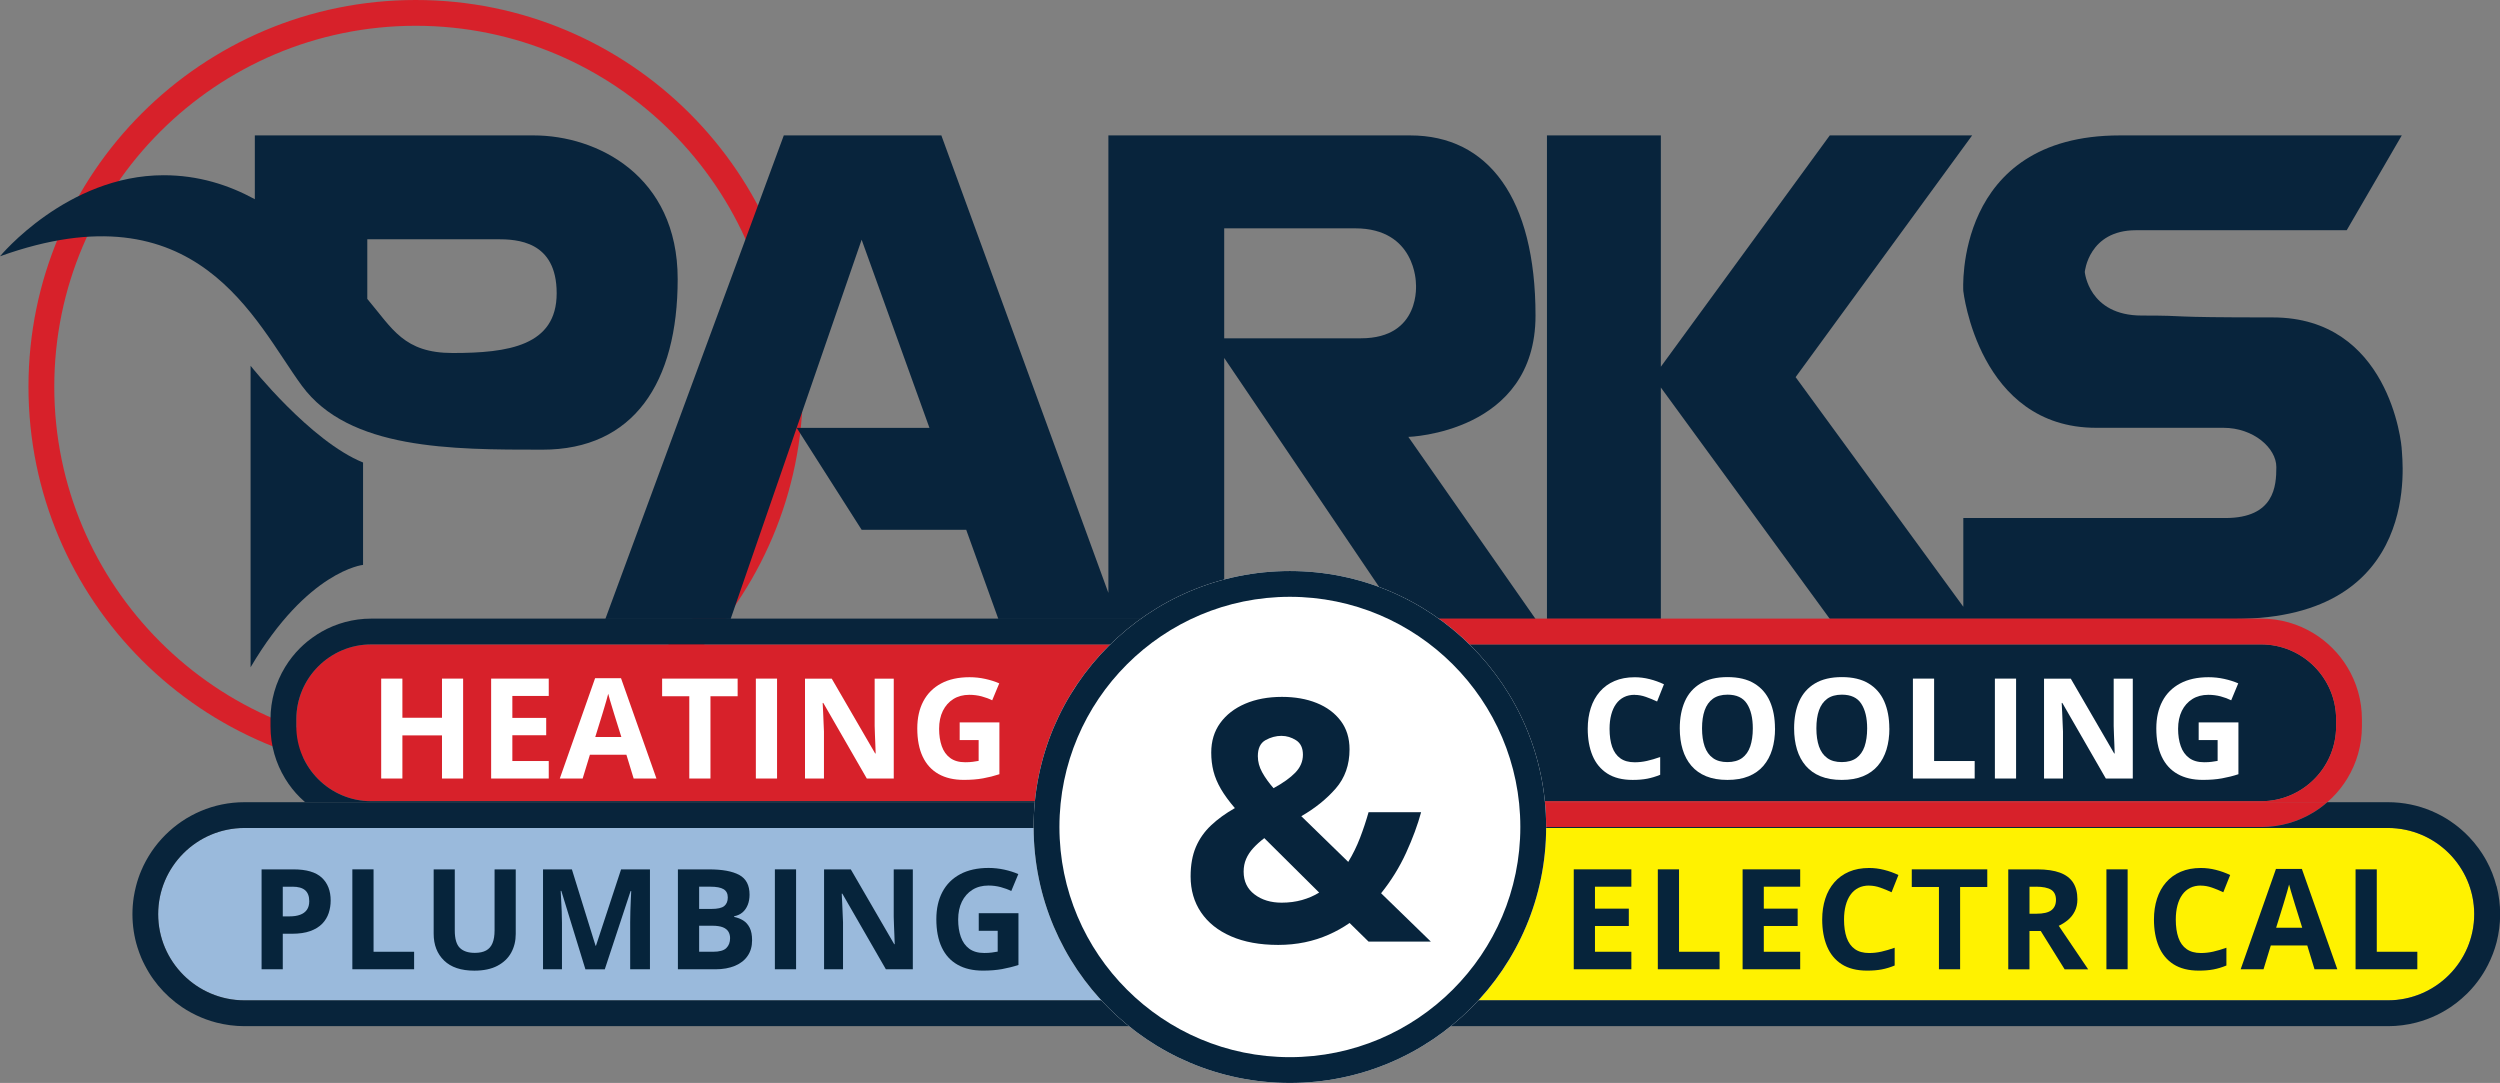 <svg width="217" height="94" viewBox="0 0 217 94" fill="none" xmlns="http://www.w3.org/2000/svg">
<rect x="0" y="0" width="217" height="94" fill="#808080" stroke="none"/>
<g clip-path="url(#clip0_3477_57503)">
<path d="M36.083 2.238C53.382 2.238 67.454 16.294 67.454 33.572C67.454 50.85 53.382 64.906 36.083 64.906C18.784 64.906 4.711 50.85 4.711 33.572C4.711 16.294 18.784 2.238 36.083 2.238ZM36.083 0C17.52 0 2.471 15.031 2.471 33.572C2.471 52.113 17.52 67.144 36.083 67.144C54.646 67.144 69.695 52.113 69.695 33.572C69.695 15.031 54.649 0 36.083 0Z" fill="#D7212A"/>
<path d="M133.283 27.39C133.283 17.186 129.164 11.754 122.408 11.754H96.208V51.464L81.71 11.754H68.034L52.546 53.721H63.422L69.151 37.136L74.79 45.985H83.867L86.655 53.721H106.261V31.069L121.585 53.721H133.283L122.245 37.923C122.245 37.923 133.283 37.594 133.283 27.39ZM69.151 37.136L74.79 20.808L80.676 37.136H69.151ZM118.126 29.365H106.261V19.82H117.629C122.901 19.82 122.901 24.593 122.901 24.593C122.901 24.593 123.394 29.365 118.122 29.365H118.126Z" fill="#08243C"/>
<path d="M208.474 39.074C208.474 38.415 207.322 27.552 197.269 27.552C187.216 27.552 190.512 27.389 185.9 27.389C181.288 27.389 180.959 23.605 180.959 23.605C180.959 23.605 181.288 19.983 185.408 19.983H203.695L208.474 11.754H183.999C169.574 11.754 170.413 25.248 170.413 25.248C170.413 25.248 171.732 37.133 181.948 37.133H192.986C195.624 37.133 197.586 38.904 197.586 40.538C197.586 42.171 197.435 44.965 193.153 44.965H170.416V52.666L155.86 32.734L171.184 11.751H158.827L144.162 31.833V11.751H134.276V53.718H144.162V33.636L158.827 53.718H193.979C210.455 53.718 208.477 39.729 208.477 39.07L208.474 39.074Z" fill="#08243C"/>
<path d="M58.823 24.222C58.823 15.21 51.778 11.754 46.341 11.754H22.119V17.291C19.859 16.06 17.235 15.21 14.21 15.21C5.809 15.21 0 22.246 0 22.246C17.177 16.073 22.119 27.924 26.2 33.479C30.28 39.035 39.175 39.032 47.083 39.032C54.992 39.032 58.823 33.23 58.823 24.222ZM39.296 30.641C35.062 30.641 34.07 28.544 31.881 25.945V20.766H43.127C44.859 20.766 48.319 20.891 48.319 25.456C48.319 30.02 44.116 30.641 39.296 30.641Z" fill="#08243C"/>
<path d="M21.751 31.75V57.919C26.693 49.524 31.513 49.032 31.513 49.032V40.145C26.939 38.294 21.751 31.75 21.751 31.75Z" fill="#08243C"/>
<path d="M12.901 74.308C13.228 73.774 13.602 73.272 14.022 72.812C13.602 73.272 13.228 73.771 12.901 74.308Z" fill="#FFF200"/>
<path d="M211.489 70.587C211.774 70.724 212.049 70.875 212.315 71.034C212.046 70.871 211.77 70.721 211.489 70.587Z" fill="#FFF200"/>
<path d="M212.318 71.035C212.586 71.198 212.843 71.37 213.092 71.559C212.843 71.374 212.583 71.198 212.318 71.035Z" fill="#FFF200"/>
<path d="M14.681 72.154C14.911 71.946 15.151 71.748 15.401 71.559C15.151 71.745 14.911 71.943 14.681 72.154Z" fill="#FFF200"/>
<path d="M15.401 71.559C15.651 71.374 15.91 71.198 16.176 71.035C15.907 71.198 15.651 71.37 15.401 71.559Z" fill="#FFF200"/>
<path d="M16.175 71.034C16.444 70.871 16.72 70.721 17.001 70.587C16.716 70.724 16.441 70.875 16.175 71.034Z" fill="#FFF200"/>
<path d="M213.092 71.559C213.284 71.703 213.47 71.853 213.649 72.01C213.47 71.853 213.284 71.7 213.092 71.559Z" fill="#FFF200"/>
<path d="M214.308 72.639C214.2 72.527 214.091 72.416 213.979 72.31C214.091 72.419 214.203 72.527 214.308 72.639Z" fill="#FFF200"/>
<path d="M207.27 86.826C211.399 86.826 214.76 83.47 214.76 79.346C214.76 75.222 211.399 71.866 207.27 71.866H115.367V86.823H207.27V86.826Z" fill="#FFF200"/>
<path d="M215.147 73.643C215.249 73.781 215.345 73.924 215.438 74.068C215.345 73.924 215.246 73.784 215.147 73.643Z" fill="#FFF200"/>
<path d="M12.258 83.128C12.136 82.837 12.024 82.54 11.932 82.236C12.028 82.54 12.136 82.837 12.258 83.128Z" fill="#FFF200"/>
<path d="M11.605 77.866C11.653 77.543 11.72 77.227 11.8 76.916C11.72 77.227 11.656 77.543 11.605 77.866Z" fill="#FFF200"/>
<path d="M212.711 87.402C212.452 87.578 212.186 87.737 211.908 87.888C212.183 87.737 212.452 87.575 212.711 87.402Z" fill="#FFF200"/>
<path d="M16.585 87.891C16.31 87.741 16.041 87.578 15.782 87.405C16.041 87.581 16.307 87.741 16.585 87.891Z" fill="#FFF200"/>
<path d="M213.649 86.68C213.351 86.939 213.038 87.182 212.711 87.402C213.041 87.182 213.351 86.939 213.649 86.68Z" fill="#FFF200"/>
<path d="M21.22 71.866C17.091 71.866 13.73 75.222 13.73 79.346C13.73 83.47 17.091 86.826 21.22 86.826H113.123V71.869H21.22V71.866Z" fill="#9ABADC"/>
<path d="M15.782 87.402C15.395 87.14 15.027 86.852 14.681 86.536C15.027 86.849 15.395 87.14 15.782 87.402Z" fill="#FFF200"/>
<path d="M12.901 84.384C12.78 84.183 12.665 83.975 12.556 83.764C12.665 83.975 12.777 84.183 12.901 84.384Z" fill="#FFF200"/>
<path d="M207.27 89.064C208.109 89.064 208.925 88.959 209.703 88.757C208.925 88.956 208.112 89.064 207.27 89.064Z" fill="#FFF200"/>
<path d="M21.22 89.064C20.381 89.064 19.565 88.959 18.787 88.757C19.565 88.956 20.378 89.064 21.22 89.064H113.126H21.223H21.22Z" fill="#FFF200"/>
<path d="M215.739 84.125C215.806 84.007 215.87 83.885 215.934 83.761C215.87 83.882 215.806 84.004 215.739 84.125Z" fill="#FFF200"/>
<path d="M216.693 81.776C216.514 82.473 216.258 83.138 215.934 83.764C216.254 83.138 216.514 82.473 216.693 81.776Z" fill="#D7212A"/>
<path d="M217 79.346C217 80.184 216.894 80.999 216.693 81.775C216.891 80.999 217 80.187 217 79.346C217 78.505 216.894 77.693 216.693 76.916C216.891 77.693 217 78.505 217 79.346Z" fill="#D7212A"/>
<path d="M215.438 74.068C215.576 74.279 215.707 74.493 215.826 74.714C215.704 74.493 215.573 74.276 215.438 74.068Z" fill="#D7212A"/>
<path d="M214.308 72.64C214.609 72.956 214.891 73.289 215.147 73.643C214.891 73.292 214.609 72.956 214.308 72.64Z" fill="#D7212A"/>
<path d="M213.649 72.013C213.761 72.109 213.87 72.211 213.979 72.31C213.87 72.208 213.761 72.109 213.649 72.013Z" fill="#D7212A"/>
<path d="M12.556 83.764C12.45 83.556 12.348 83.345 12.255 83.128C12.348 83.345 12.447 83.556 12.556 83.764Z" fill="#D7212A"/>
<path d="M215.739 84.126C215.614 84.349 215.48 84.567 215.336 84.778C215.48 84.567 215.611 84.349 215.739 84.126Z" fill="#D7212A"/>
<path d="M214.151 86.216C213.991 86.376 213.822 86.529 213.649 86.679C213.822 86.529 213.988 86.376 214.151 86.216Z" fill="#D7212A"/>
<path d="M215.339 84.777C214.99 85.295 214.59 85.775 214.152 86.216C214.593 85.775 214.99 85.295 215.339 84.777Z" fill="#D7212A"/>
<path d="M24.747 57.903C25.111 57.302 25.547 56.749 26.043 56.256C25.547 56.752 25.111 57.305 24.747 57.903Z" fill="#08243B"/>
<path d="M196.267 69.545C199.855 69.545 202.774 66.629 202.774 63.046V62.432C202.774 58.849 199.855 55.933 196.267 55.933H115.367V69.545H196.267Z" fill="#08243B"/>
<path d="M26.734 55.636C26.865 55.531 27 55.428 27.137 55.333C27 55.432 26.865 55.531 26.734 55.636Z" fill="#08243B"/>
<path d="M32.226 55.933C28.638 55.933 25.72 58.849 25.72 62.432V63.046C25.72 66.629 28.638 69.545 32.226 69.545H113.126V55.933H32.226Z" fill="#D7212A"/>
<path d="M26.043 69.225C25.547 68.73 25.111 68.177 24.747 67.579C25.111 68.18 25.547 68.733 26.043 69.225Z" fill="#08243B"/>
<path d="M27.134 70.149C26.997 70.05 26.862 69.951 26.731 69.846C26.862 69.951 26.997 70.053 27.134 70.149Z" fill="#08243B"/>
<path d="M200.802 54.961C201.404 55.326 201.957 55.761 202.45 56.256C201.954 55.761 201.401 55.326 200.802 54.961Z" fill="#D7212A"/>
<path d="M27.134 55.329C27.272 55.233 27.41 55.137 27.55 55.048C27.41 55.137 27.269 55.23 27.134 55.329Z" fill="#D7212A"/>
<path d="M26.619 55.725C26.657 55.694 26.696 55.665 26.731 55.633C26.692 55.665 26.654 55.694 26.619 55.725Z" fill="#D7212A"/>
<path d="M202.45 56.253C202.946 56.748 203.382 57.301 203.746 57.899C203.382 57.298 202.946 56.745 202.45 56.253Z" fill="#D7212A"/>
<path d="M32.226 53.696C30.652 53.696 29.176 54.115 27.902 54.84C29.179 54.115 30.655 53.696 32.226 53.696Z" fill="#D7212A"/>
<path d="M203.746 67.576C203.382 68.177 202.946 68.73 202.45 69.222C202.946 68.727 203.382 68.174 203.746 67.576Z" fill="#D7212A"/>
<path d="M26.734 69.842C26.696 69.81 26.657 69.781 26.622 69.749C26.66 69.781 26.699 69.81 26.734 69.842Z" fill="#D7212A"/>
<path d="M27.553 70.43C27.413 70.341 27.272 70.248 27.137 70.149C27.275 70.245 27.413 70.341 27.553 70.43Z" fill="#D7212A"/>
<path d="M32.226 71.783C30.652 71.783 29.176 71.364 27.902 70.638C29.179 71.364 30.655 71.783 32.226 71.783Z" fill="#D7212A"/>
<path d="M200.802 70.517C201.231 70.254 201.637 69.957 202.012 69.628C201.634 69.957 201.231 70.254 200.802 70.517Z" fill="#D7212A"/>
<path d="M113.126 69.628V69.545H32.226C28.639 69.545 25.72 66.63 25.72 63.046V62.432C25.72 58.849 28.639 55.934 32.226 55.934H113.126V53.696H32.226C30.652 53.696 29.176 54.115 27.902 54.84C27.784 54.907 27.669 54.978 27.553 55.051C27.413 55.141 27.272 55.233 27.137 55.333C27 55.432 26.865 55.531 26.734 55.636C26.696 55.668 26.657 55.697 26.622 55.729C26.421 55.895 26.229 56.071 26.043 56.256C25.547 56.752 25.111 57.305 24.747 57.903C23.943 59.223 23.479 60.773 23.479 62.432V63.046C23.479 64.705 23.943 66.256 24.747 67.576C25.111 68.177 25.547 68.73 26.043 69.222C26.184 69.363 26.331 69.497 26.481 69.628H113.126Z" fill="#08243B"/>
<path d="M115.367 53.696V55.934H196.267C199.855 55.934 202.774 58.849 202.774 62.432V63.046C202.774 66.63 199.855 69.545 196.267 69.545H115.367V69.628H202.012C202.162 69.497 202.309 69.363 202.45 69.222C202.946 68.727 203.382 68.174 203.746 67.576C204.55 66.256 205.014 64.705 205.014 63.046V62.432C205.014 60.773 204.55 59.223 203.746 57.903C203.382 57.302 202.946 56.749 202.45 56.256C201.954 55.761 201.4 55.326 200.802 54.962C199.48 54.159 197.928 53.696 196.267 53.696H115.367Z" fill="#D7212A"/>
<path d="M115.367 69.628V71.782H196.267C197.928 71.782 199.48 71.319 200.802 70.517C201.231 70.254 201.637 69.957 202.012 69.628H115.367Z" fill="#D7212A"/>
<path d="M216.693 76.917C216.494 76.14 216.2 75.401 215.825 74.714C215.704 74.494 215.573 74.276 215.438 74.068C215.345 73.925 215.246 73.784 215.147 73.643C214.891 73.292 214.609 72.956 214.308 72.639C214.2 72.528 214.091 72.416 213.979 72.31C213.87 72.208 213.761 72.109 213.649 72.013C213.47 71.856 213.284 71.703 213.092 71.562C212.842 71.377 212.583 71.201 212.318 71.038C212.049 70.875 211.773 70.725 211.492 70.59C211.351 70.523 211.207 70.456 211.06 70.395C209.895 69.903 208.618 69.631 207.274 69.631H202.015C201.637 69.961 201.234 70.258 200.805 70.52C199.483 71.322 197.931 71.786 196.27 71.786H115.37V71.869H207.274C211.402 71.869 214.763 75.226 214.763 79.349C214.763 83.473 211.402 86.83 207.274 86.83H115.37V71.872H113.13V86.83H21.22C17.091 86.83 13.73 83.473 13.73 79.349C13.73 75.226 17.091 71.869 21.22 71.869H113.123V71.786H32.226C31.637 71.786 31.061 71.728 30.501 71.617C31.058 71.728 31.634 71.786 32.226 71.786H113.126V69.631H26.481H21.223C19.879 69.631 18.598 69.903 17.436 70.395C17.293 70.456 17.148 70.523 17.005 70.59C16.72 70.728 16.444 70.878 16.179 71.038C15.91 71.201 15.654 71.374 15.404 71.562C15.155 71.748 14.915 71.946 14.684 72.157C14.454 72.365 14.233 72.585 14.025 72.815C13.605 73.276 13.231 73.774 12.905 74.311C12.825 74.446 12.745 74.58 12.671 74.717C12.521 74.992 12.383 75.277 12.261 75.568C12.076 76.002 11.922 76.456 11.804 76.923C11.724 77.233 11.66 77.55 11.608 77.873C11.535 78.355 11.496 78.851 11.496 79.353C11.496 79.855 11.535 80.35 11.608 80.833C11.682 81.315 11.791 81.785 11.935 82.243C12.031 82.546 12.14 82.844 12.261 83.134C12.354 83.352 12.453 83.563 12.562 83.77C12.671 83.981 12.783 84.189 12.908 84.391C13.394 85.193 13.996 85.919 14.687 86.545C15.033 86.859 15.401 87.15 15.788 87.412C16.047 87.587 16.313 87.747 16.592 87.897C16.729 87.971 16.87 88.044 17.011 88.112C17.577 88.383 18.176 88.604 18.797 88.764C19.575 88.962 20.387 89.071 21.229 89.071H207.28C208.118 89.071 208.935 88.965 209.712 88.764C210.333 88.604 210.932 88.383 211.498 88.112C211.639 88.044 211.78 87.971 211.918 87.897C212.193 87.747 212.462 87.584 212.721 87.412C213.051 87.191 213.361 86.948 213.659 86.689C213.831 86.539 213.998 86.385 214.161 86.226C214.603 85.784 215 85.305 215.348 84.787C215.493 84.576 215.624 84.359 215.752 84.135C215.819 84.017 215.883 83.895 215.947 83.77C216.267 83.144 216.526 82.479 216.706 81.782C216.904 81.005 217.013 80.193 217.013 79.353C217.013 78.515 216.907 77.7 216.706 76.923L216.693 76.917Z" fill="#08243B"/>
<path d="M113.126 71.783H115.367V71.866H113.126V71.783Z" fill="#D7212A"/>
<path d="M113.126 55.933H115.367V69.545H113.126V55.933Z" fill="#D7212A"/>
<path d="M113.126 53.696H115.367V55.934H113.126V53.696Z" fill="#D7212A"/>
<path d="M113.126 69.545H115.367V69.628H113.126V69.545Z" fill="#D7212A"/>
<path d="M113.126 69.628H115.367V71.782H113.126V69.628Z" fill="#D7212A"/>
<path d="M111.961 94C124.246 94 134.205 84.053 134.205 71.783C134.205 59.513 124.246 49.565 111.961 49.565C99.676 49.565 89.718 59.513 89.718 71.783C89.718 84.053 99.676 94 111.961 94Z" fill="white"/>
<path d="M111.961 51.803C122.99 51.803 131.965 60.767 131.965 71.783C131.965 82.799 122.99 91.762 111.961 91.762C100.932 91.762 91.958 82.799 91.958 71.783C91.958 60.767 100.932 51.803 111.961 51.803ZM111.961 49.565C99.678 49.565 89.718 59.514 89.718 71.783C89.718 84.052 99.678 94 111.961 94C124.245 94 134.205 84.052 134.205 71.783C134.205 59.514 124.245 49.565 111.961 49.565Z" fill="#06243C"/>
<path d="M111.273 60.489C112.4 60.489 113.405 60.665 114.285 61.019C115.165 61.374 115.86 61.889 116.372 62.567C116.884 63.244 117.14 64.069 117.14 65.044C117.14 66.39 116.74 67.522 115.943 68.439C115.143 69.356 114.147 70.159 112.953 70.846L117.028 74.813C117.428 74.155 117.77 73.458 118.052 72.723C118.334 71.987 118.58 71.246 118.791 70.501H123.352C123.054 71.601 122.622 72.771 122.053 74.017C121.483 75.264 120.76 76.437 119.879 77.534L124.197 81.731H118.791L117.143 80.114C116.58 80.507 115.975 80.846 115.328 81.13C114.682 81.415 113.994 81.638 113.264 81.789C112.531 81.942 111.76 82.019 110.947 82.019C109.359 82.019 107.996 81.769 106.86 81.274C105.72 80.778 104.853 80.085 104.248 79.19C103.646 78.298 103.345 77.259 103.345 76.073C103.345 75.079 103.499 74.228 103.803 73.516C104.107 72.806 104.549 72.179 105.122 71.639C105.695 71.099 106.383 70.6 107.186 70.143C106.68 69.552 106.274 68.999 105.973 68.481C105.672 67.963 105.458 67.451 105.327 66.94C105.199 66.428 105.135 65.891 105.135 65.329C105.135 64.334 105.394 63.478 105.915 62.758C106.437 62.039 107.157 61.48 108.082 61.083C109.004 60.687 110.07 60.489 111.273 60.489ZM109.74 72.751C109.375 73.03 109.058 73.314 108.786 73.611C108.514 73.909 108.306 74.222 108.162 74.558C108.018 74.893 107.948 75.261 107.948 75.66C107.948 76.501 108.265 77.16 108.895 77.636C109.526 78.116 110.31 78.352 111.248 78.352C111.878 78.352 112.467 78.275 113.011 78.122C113.555 77.969 114.054 77.754 114.503 77.476L109.74 72.748V72.751ZM111.244 63.871C110.758 63.871 110.291 63.996 109.846 64.245C109.401 64.494 109.18 64.958 109.18 65.635C109.18 66.115 109.305 66.579 109.555 67.032C109.804 67.486 110.134 67.947 110.543 68.413C111.366 67.966 111.997 67.515 112.435 67.061C112.873 66.607 113.094 66.089 113.094 65.508C113.094 64.926 112.896 64.507 112.499 64.254C112.102 64.002 111.683 63.874 111.244 63.874V63.871Z" fill="#07243C"/>
<path d="M40.199 67.576H38.365V63.832H34.928V67.576H33.087V58.903H34.928V62.301H38.365V58.903H40.199V67.576Z" fill="white"/>
<path d="M47.631 67.576H42.631V58.903H47.631V60.408H44.472V62.314H47.41V63.819H44.472V66.057H47.631V67.576Z" fill="white"/>
<path d="M55.001 67.576L54.371 65.51H51.205L50.575 67.576H48.591L51.654 58.868H53.904L56.979 67.576H54.995H55.001ZM53.932 63.97L53.302 61.953C53.263 61.818 53.209 61.646 53.145 61.435C53.081 61.224 53.014 61.006 52.95 60.789C52.886 60.572 52.831 60.38 52.793 60.217C52.755 60.38 52.7 60.581 52.63 60.818C52.559 61.057 52.495 61.284 52.431 61.495C52.367 61.71 52.322 61.86 52.294 61.953L51.669 63.97H53.932Z" fill="white"/>
<path d="M61.671 67.576H59.831V60.434H57.472V58.903H64.027V60.434H61.668V67.576H61.671Z" fill="white"/>
<path d="M65.608 67.576V58.903H67.448V67.576H65.608Z" fill="white"/>
<path d="M77.578 67.576H75.238L71.462 61.016H71.407C71.423 61.288 71.436 61.563 71.449 61.841C71.462 62.119 71.471 62.394 71.484 62.669C71.497 62.944 71.507 63.219 71.519 63.497V67.579H69.874V58.906H72.195L75.965 65.402H76.007C76 65.133 75.987 64.865 75.978 64.603C75.965 64.338 75.955 64.072 75.946 63.807C75.936 63.541 75.927 63.276 75.92 63.011V58.906H77.578V67.579V67.576Z" fill="white"/>
<path d="M83.304 62.707H86.748V67.202C86.293 67.352 85.819 67.471 85.33 67.56C84.84 67.65 84.283 67.694 83.662 67.694C82.798 67.694 82.065 67.525 81.463 67.183C80.862 66.844 80.404 66.342 80.09 65.677C79.777 65.012 79.62 64.197 79.62 63.228C79.62 62.321 79.796 61.531 80.145 60.869C80.494 60.208 81.009 59.69 81.684 59.328C82.359 58.964 83.185 58.782 84.158 58.782C84.616 58.782 85.07 58.83 85.519 58.929C85.967 59.028 86.373 59.156 86.735 59.316L86.123 60.786C85.858 60.652 85.554 60.54 85.214 60.447C84.875 60.358 84.517 60.31 84.145 60.31C83.611 60.31 83.147 60.431 82.753 60.677C82.359 60.923 82.055 61.266 81.838 61.707C81.623 62.148 81.515 62.666 81.515 63.264C81.515 63.829 81.591 64.331 81.745 64.766C81.899 65.204 82.142 65.546 82.475 65.792C82.808 66.038 83.24 66.163 83.774 66.163C84.037 66.163 84.257 66.15 84.437 66.125C84.616 66.099 84.785 66.073 84.946 66.045V64.235H83.3V62.704L83.304 62.707Z" fill="white"/>
<path d="M25.48 75.462C26.6 75.462 27.416 75.702 27.931 76.181C28.446 76.661 28.702 77.322 28.702 78.166C28.702 78.547 28.645 78.908 28.53 79.256C28.414 79.602 28.229 79.909 27.97 80.177C27.71 80.446 27.365 80.66 26.933 80.816C26.5 80.973 25.969 81.05 25.335 81.05H24.545V84.135H22.705V75.462H25.48ZM25.383 76.968H24.545V79.541H25.15C25.495 79.541 25.793 79.496 26.046 79.403C26.299 79.314 26.494 79.17 26.635 78.975C26.773 78.78 26.843 78.534 26.843 78.227C26.843 77.799 26.724 77.482 26.488 77.275C26.251 77.067 25.883 76.964 25.383 76.964V76.968Z" fill="#06243B"/>
<path d="M30.584 84.132V75.459H32.425V82.613H35.945V84.132H30.584Z" fill="#06243B"/>
<path d="M44.766 75.462V81.072C44.766 81.67 44.635 82.207 44.372 82.69C44.11 83.169 43.71 83.55 43.178 83.831C42.647 84.112 41.975 84.253 41.169 84.253C40.02 84.253 39.146 83.959 38.544 83.374C37.943 82.789 37.642 82.015 37.642 81.05V75.462H39.475V80.772C39.475 81.488 39.623 81.99 39.914 82.277C40.208 82.565 40.641 82.709 41.213 82.709C41.617 82.709 41.946 82.639 42.196 82.501C42.449 82.364 42.631 82.15 42.75 81.862C42.868 81.574 42.929 81.207 42.929 80.759V75.462H44.763H44.766Z" fill="#06243B"/>
<path d="M50.812 84.132L48.722 77.329H48.667C48.674 77.492 48.687 77.735 48.706 78.061C48.725 78.387 48.741 78.735 48.757 79.103C48.773 79.471 48.779 79.803 48.779 80.1V84.135H47.134V75.462H49.64L51.695 82.092H51.73L53.91 75.462H56.416V84.135H54.7V80.03C54.7 79.758 54.707 79.442 54.716 79.087C54.726 78.732 54.739 78.393 54.755 78.07C54.771 77.748 54.784 77.505 54.79 77.345H54.736L52.495 84.138H50.809L50.812 84.132Z" fill="#06243B"/>
<path d="M58.845 75.462H61.546C62.702 75.462 63.579 75.625 64.171 75.948C64.766 76.271 65.061 76.843 65.061 77.655C65.061 77.984 65.009 78.281 64.904 78.544C64.798 78.809 64.648 79.026 64.449 79.196C64.251 79.365 64.011 79.477 63.726 79.528V79.589C64.014 79.65 64.276 79.749 64.51 79.896C64.744 80.04 64.929 80.251 65.07 80.525C65.211 80.8 65.281 81.165 65.281 81.619C65.281 82.146 65.153 82.597 64.894 82.971C64.638 83.348 64.27 83.636 63.793 83.834C63.316 84.032 62.75 84.135 62.09 84.135H58.842V75.462H58.845ZM60.685 78.895H61.754C62.289 78.895 62.66 78.812 62.865 78.643C63.07 78.473 63.172 78.227 63.172 77.898C63.172 77.569 63.05 77.329 62.807 77.182C62.564 77.035 62.18 76.964 61.652 76.964H60.685V78.892V78.895ZM60.685 80.353V82.613H61.886C62.439 82.613 62.827 82.507 63.044 82.293C63.262 82.079 63.371 81.795 63.371 81.433C63.371 81.219 63.323 81.034 63.227 80.871C63.13 80.708 62.974 80.583 62.75 80.49C62.526 80.401 62.218 80.353 61.825 80.353H60.685Z" fill="#06243B"/>
<path d="M67.259 84.132V75.459H69.1V84.132H67.259Z" fill="#06243B"/>
<path d="M79.233 84.132H76.893L73.116 77.572H73.062C73.078 77.844 73.091 78.118 73.103 78.397C73.116 78.675 73.126 78.95 73.139 79.225C73.151 79.499 73.161 79.774 73.174 80.052V84.135H71.529V75.462H73.849L77.619 81.958H77.661C77.655 81.689 77.642 81.421 77.632 81.159C77.619 80.893 77.61 80.628 77.6 80.362C77.591 80.097 77.581 79.832 77.575 79.567V75.462H79.233V84.135V84.132Z" fill="#06243B"/>
<path d="M84.958 79.263H88.402V83.758C87.948 83.908 87.474 84.026 86.984 84.116C86.495 84.205 85.938 84.25 85.317 84.25C84.453 84.25 83.72 84.081 83.118 83.738C82.516 83.4 82.058 82.898 81.745 82.233C81.431 81.568 81.274 80.753 81.274 79.784C81.274 78.876 81.45 78.087 81.799 77.425C82.148 76.763 82.663 76.245 83.339 75.884C84.014 75.52 84.84 75.337 85.813 75.337C86.27 75.337 86.725 75.389 87.173 75.484C87.621 75.584 88.028 75.711 88.389 75.871L87.778 77.342C87.512 77.207 87.208 77.096 86.869 77.003C86.53 76.913 86.171 76.865 85.8 76.865C85.266 76.865 84.801 76.987 84.408 77.233C84.014 77.479 83.71 77.821 83.492 78.262C83.278 78.704 83.169 79.221 83.169 79.819C83.169 80.385 83.246 80.887 83.4 81.322C83.553 81.756 83.796 82.102 84.129 82.348C84.462 82.594 84.894 82.719 85.429 82.719C85.691 82.719 85.912 82.706 86.091 82.68C86.27 82.655 86.44 82.629 86.6 82.6V80.791H84.955V79.26L84.958 79.263Z" fill="#06243B"/>
<path d="M141.602 84.132H136.602V75.459H141.602V76.965H138.443V78.87H141.381V80.376H138.443V82.613H141.602V84.132Z" fill="#06243B"/>
<path d="M143.899 84.132V75.459H145.74V82.613H149.26V84.132H143.899Z" fill="#06243B"/>
<path d="M156.257 84.132H151.258V75.459H156.257V76.965H153.098V78.87H156.036V80.376H153.098V82.613H156.257V84.132Z" fill="#06243B"/>
<path d="M162.242 76.866C161.89 76.866 161.576 76.933 161.307 77.07C161.035 77.208 160.808 77.403 160.625 77.662C160.44 77.917 160.302 78.231 160.206 78.592C160.11 78.956 160.062 79.365 160.062 79.819C160.062 80.433 160.139 80.954 160.289 81.389C160.443 81.821 160.68 82.153 161 82.38C161.32 82.607 161.733 82.722 162.242 82.722C162.594 82.722 162.946 82.684 163.301 82.604C163.656 82.524 164.04 82.412 164.457 82.265V83.806C164.072 83.966 163.695 84.078 163.324 84.148C162.952 84.218 162.533 84.25 162.069 84.25C161.173 84.25 160.44 84.065 159.864 83.697C159.288 83.329 158.862 82.808 158.584 82.144C158.305 81.478 158.167 80.698 158.167 79.81C158.167 79.154 158.257 78.553 158.433 78.007C158.609 77.46 158.872 76.99 159.217 76.591C159.563 76.191 159.989 75.884 160.494 75.667C161 75.45 161.582 75.341 162.242 75.341C162.674 75.341 163.106 75.395 163.538 75.504C163.97 75.612 164.386 75.763 164.783 75.951L164.188 77.448C163.864 77.294 163.535 77.16 163.208 77.045C162.879 76.93 162.555 76.872 162.242 76.872V76.866Z" fill="#06243B"/>
<path d="M170.141 84.132H168.3V76.99H165.942V75.459H172.496V76.99H170.138V84.132H170.141Z" fill="#06243B"/>
<path d="M176.849 75.462C177.636 75.462 178.286 75.558 178.801 75.746C179.313 75.935 179.694 76.223 179.944 76.606C180.194 76.99 180.318 77.476 180.318 78.061C180.318 78.457 180.242 78.802 180.091 79.1C179.941 79.397 179.742 79.646 179.496 79.854C179.249 80.059 178.984 80.228 178.699 80.359L181.253 84.138H179.211L177.137 80.81H176.158V84.138H174.317V75.465H176.846L176.849 75.462ZM176.718 76.968H176.161V79.311H176.756C177.364 79.311 177.803 79.209 178.065 79.004C178.328 78.799 178.459 78.502 178.459 78.106C178.459 77.709 178.318 77.402 178.033 77.227C177.752 77.054 177.313 76.964 176.718 76.964V76.968Z" fill="#06243B"/>
<path d="M182.837 84.132V75.459H184.678V84.132H182.837Z" fill="#06243B"/>
<path d="M191.037 76.866C190.685 76.866 190.371 76.933 190.103 77.07C189.834 77.208 189.603 77.403 189.421 77.662C189.235 77.917 189.098 78.231 189.002 78.592C188.906 78.956 188.858 79.365 188.858 79.819C188.858 80.433 188.934 80.954 189.085 81.389C189.235 81.824 189.475 82.153 189.795 82.38C190.115 82.607 190.528 82.722 191.037 82.722C191.389 82.722 191.741 82.684 192.097 82.604C192.452 82.524 192.836 82.412 193.252 82.265V83.806C192.868 83.966 192.49 84.078 192.119 84.148C191.748 84.218 191.328 84.25 190.864 84.25C189.968 84.25 189.235 84.065 188.659 83.697C188.083 83.329 187.657 82.808 187.379 82.144C187.101 81.478 186.963 80.698 186.963 79.81C186.963 79.154 187.053 78.553 187.229 78.007C187.405 77.46 187.667 76.99 188.013 76.591C188.358 76.191 188.784 75.884 189.29 75.667C189.795 75.45 190.378 75.341 191.037 75.341C191.469 75.341 191.901 75.395 192.333 75.504C192.765 75.612 193.182 75.763 193.578 75.951L192.983 77.448C192.66 77.294 192.33 77.16 192.004 77.045C191.674 76.93 191.351 76.872 191.037 76.872V76.866Z" fill="#06243B"/>
<path d="M200.901 84.132L200.271 82.067H197.105L196.475 84.132H194.49L197.553 75.424H199.803L202.879 84.132H200.895H200.901ZM199.832 80.526L199.202 78.509C199.163 78.374 199.109 78.202 199.045 77.991C198.981 77.78 198.914 77.562 198.85 77.345C198.786 77.128 198.731 76.936 198.693 76.773C198.654 76.936 198.6 77.137 198.53 77.374C198.459 77.614 198.395 77.841 198.331 78.052C198.267 78.263 198.222 78.416 198.194 78.509L197.569 80.526H199.832Z" fill="#06243B"/>
<path d="M204.463 84.132V75.459H206.304V82.613H209.824V84.132H204.463Z" fill="#06243B"/>
<path d="M141.89 60.309C141.538 60.309 141.224 60.377 140.955 60.514C140.683 60.652 140.456 60.847 140.273 61.105C140.088 61.361 139.95 61.675 139.854 62.036C139.758 62.4 139.71 62.809 139.71 63.263C139.71 63.877 139.787 64.398 139.937 64.833C140.091 65.264 140.328 65.597 140.648 65.824C140.968 66.051 141.381 66.166 141.89 66.166C142.242 66.166 142.594 66.128 142.949 66.048C143.304 65.968 143.688 65.856 144.104 65.709V67.25C143.72 67.409 143.343 67.521 142.971 67.592C142.6 67.662 142.181 67.697 141.717 67.697C140.821 67.697 140.088 67.512 139.512 67.141C138.936 66.77 138.51 66.252 138.231 65.587C137.953 64.922 137.815 64.142 137.815 63.254C137.815 62.598 137.905 61.997 138.081 61.451C138.257 60.904 138.52 60.431 138.865 60.035C139.211 59.635 139.637 59.328 140.142 59.111C140.648 58.893 141.23 58.785 141.89 58.785C142.322 58.785 142.754 58.839 143.186 58.948C143.618 59.056 144.034 59.207 144.431 59.395L143.836 60.891C143.512 60.738 143.183 60.604 142.856 60.489C142.527 60.373 142.203 60.316 141.89 60.316V60.309Z" fill="white"/>
<path d="M154.074 63.228C154.074 63.896 153.991 64.504 153.825 65.054C153.658 65.6 153.405 66.073 153.066 66.47C152.727 66.866 152.298 67.17 151.779 67.381C151.261 67.592 150.646 67.697 149.939 67.697C149.232 67.697 148.617 67.592 148.099 67.381C147.58 67.17 147.151 66.866 146.812 66.47C146.473 66.073 146.22 65.603 146.054 65.054C145.887 64.504 145.804 63.893 145.804 63.222C145.804 62.324 145.951 61.544 146.246 60.875C146.54 60.211 146.995 59.693 147.609 59.325C148.224 58.957 149.001 58.772 149.949 58.772C150.896 58.772 151.667 58.957 152.272 59.325C152.88 59.693 153.332 60.211 153.626 60.879C153.921 61.547 154.068 62.333 154.068 63.235L154.074 63.228ZM147.737 63.228C147.737 63.832 147.814 64.353 147.964 64.791C148.118 65.229 148.355 65.565 148.681 65.798C149.004 66.035 149.427 66.15 149.939 66.15C150.451 66.15 150.886 66.032 151.21 65.798C151.533 65.562 151.77 65.226 151.92 64.791C152.067 64.353 152.144 63.832 152.144 63.228C152.144 62.32 151.975 61.604 151.632 61.08C151.293 60.559 150.733 60.297 149.952 60.297C149.433 60.297 149.011 60.415 148.684 60.648C148.358 60.885 148.118 61.221 147.964 61.655C147.811 62.093 147.737 62.614 147.737 63.225V63.228Z" fill="white"/>
<path d="M163.999 63.228C163.999 63.896 163.916 64.504 163.749 65.054C163.583 65.6 163.33 66.073 162.991 66.47C162.652 66.866 162.223 67.17 161.704 67.381C161.186 67.592 160.571 67.697 159.864 67.697C159.157 67.697 158.542 67.592 158.024 67.381C157.505 67.17 157.076 66.866 156.737 66.47C156.398 66.073 156.145 65.603 155.978 65.054C155.812 64.504 155.729 63.893 155.729 63.222C155.729 62.324 155.876 61.544 156.17 60.875C156.465 60.211 156.919 59.693 157.534 59.325C158.148 58.957 158.926 58.772 159.873 58.772C160.821 58.772 161.592 58.957 162.197 59.325C162.805 59.693 163.256 60.211 163.551 60.879C163.845 61.547 163.993 62.333 163.993 63.235L163.999 63.228ZM157.662 63.228C157.662 63.832 157.739 64.353 157.889 64.791C158.043 65.229 158.28 65.565 158.606 65.798C158.929 66.035 159.352 66.15 159.864 66.15C160.376 66.15 160.811 66.032 161.134 65.798C161.458 65.562 161.695 65.226 161.845 64.791C161.992 64.353 162.069 63.832 162.069 63.228C162.069 62.32 161.899 61.604 161.557 61.08C161.218 60.559 160.658 60.297 159.877 60.297C159.358 60.297 158.936 60.415 158.609 60.648C158.283 60.885 158.043 61.221 157.889 61.655C157.735 62.093 157.662 62.614 157.662 63.225V63.228Z" fill="white"/>
<path d="M166.041 67.576V58.903H167.881V66.057H171.402V67.576H166.041Z" fill="white"/>
<path d="M173.156 67.576V58.903H174.996V67.576H173.156Z" fill="white"/>
<path d="M185.126 67.576H182.786L179.01 61.016H178.955C178.971 61.288 178.984 61.563 178.997 61.841C179.01 62.119 179.019 62.394 179.032 62.669C179.045 62.944 179.054 63.219 179.067 63.497V67.579H177.422V58.906H179.743L183.513 65.402H183.554C183.548 65.133 183.538 64.865 183.526 64.603C183.513 64.338 183.503 64.072 183.494 63.807C183.484 63.541 183.474 63.276 183.468 63.011V58.906H185.126V67.579V67.576Z" fill="white"/>
<path d="M190.852 62.707H194.295V67.202C193.841 67.352 193.367 67.471 192.877 67.56C192.388 67.65 191.831 67.694 191.21 67.694C190.346 67.694 189.613 67.525 189.011 67.183C188.41 66.844 187.952 66.342 187.638 65.677C187.325 65.012 187.168 64.197 187.168 63.228C187.168 62.321 187.344 61.531 187.693 60.869C188.041 60.204 188.557 59.69 189.229 59.328C189.904 58.964 190.73 58.782 191.703 58.782C192.161 58.782 192.615 58.83 193.063 58.929C193.511 59.028 193.918 59.156 194.279 59.316L193.668 60.786C193.402 60.652 193.098 60.54 192.759 60.447C192.42 60.358 192.061 60.31 191.69 60.31C191.156 60.31 190.692 60.431 190.298 60.677C189.904 60.923 189.6 61.266 189.382 61.707C189.168 62.148 189.059 62.666 189.059 63.264C189.059 63.829 189.136 64.331 189.29 64.766C189.443 65.204 189.687 65.546 190.019 65.792C190.352 66.038 190.784 66.163 191.319 66.163C191.581 66.163 191.802 66.15 191.981 66.125C192.161 66.099 192.33 66.073 192.49 66.045V64.235H190.845V62.704L190.852 62.707Z" fill="white"/>
</g>
<defs>
<clipPath id="clip0_3477_57503">
<rect width="217" height="94" fill="white"/>
</clipPath>
</defs>
</svg>
